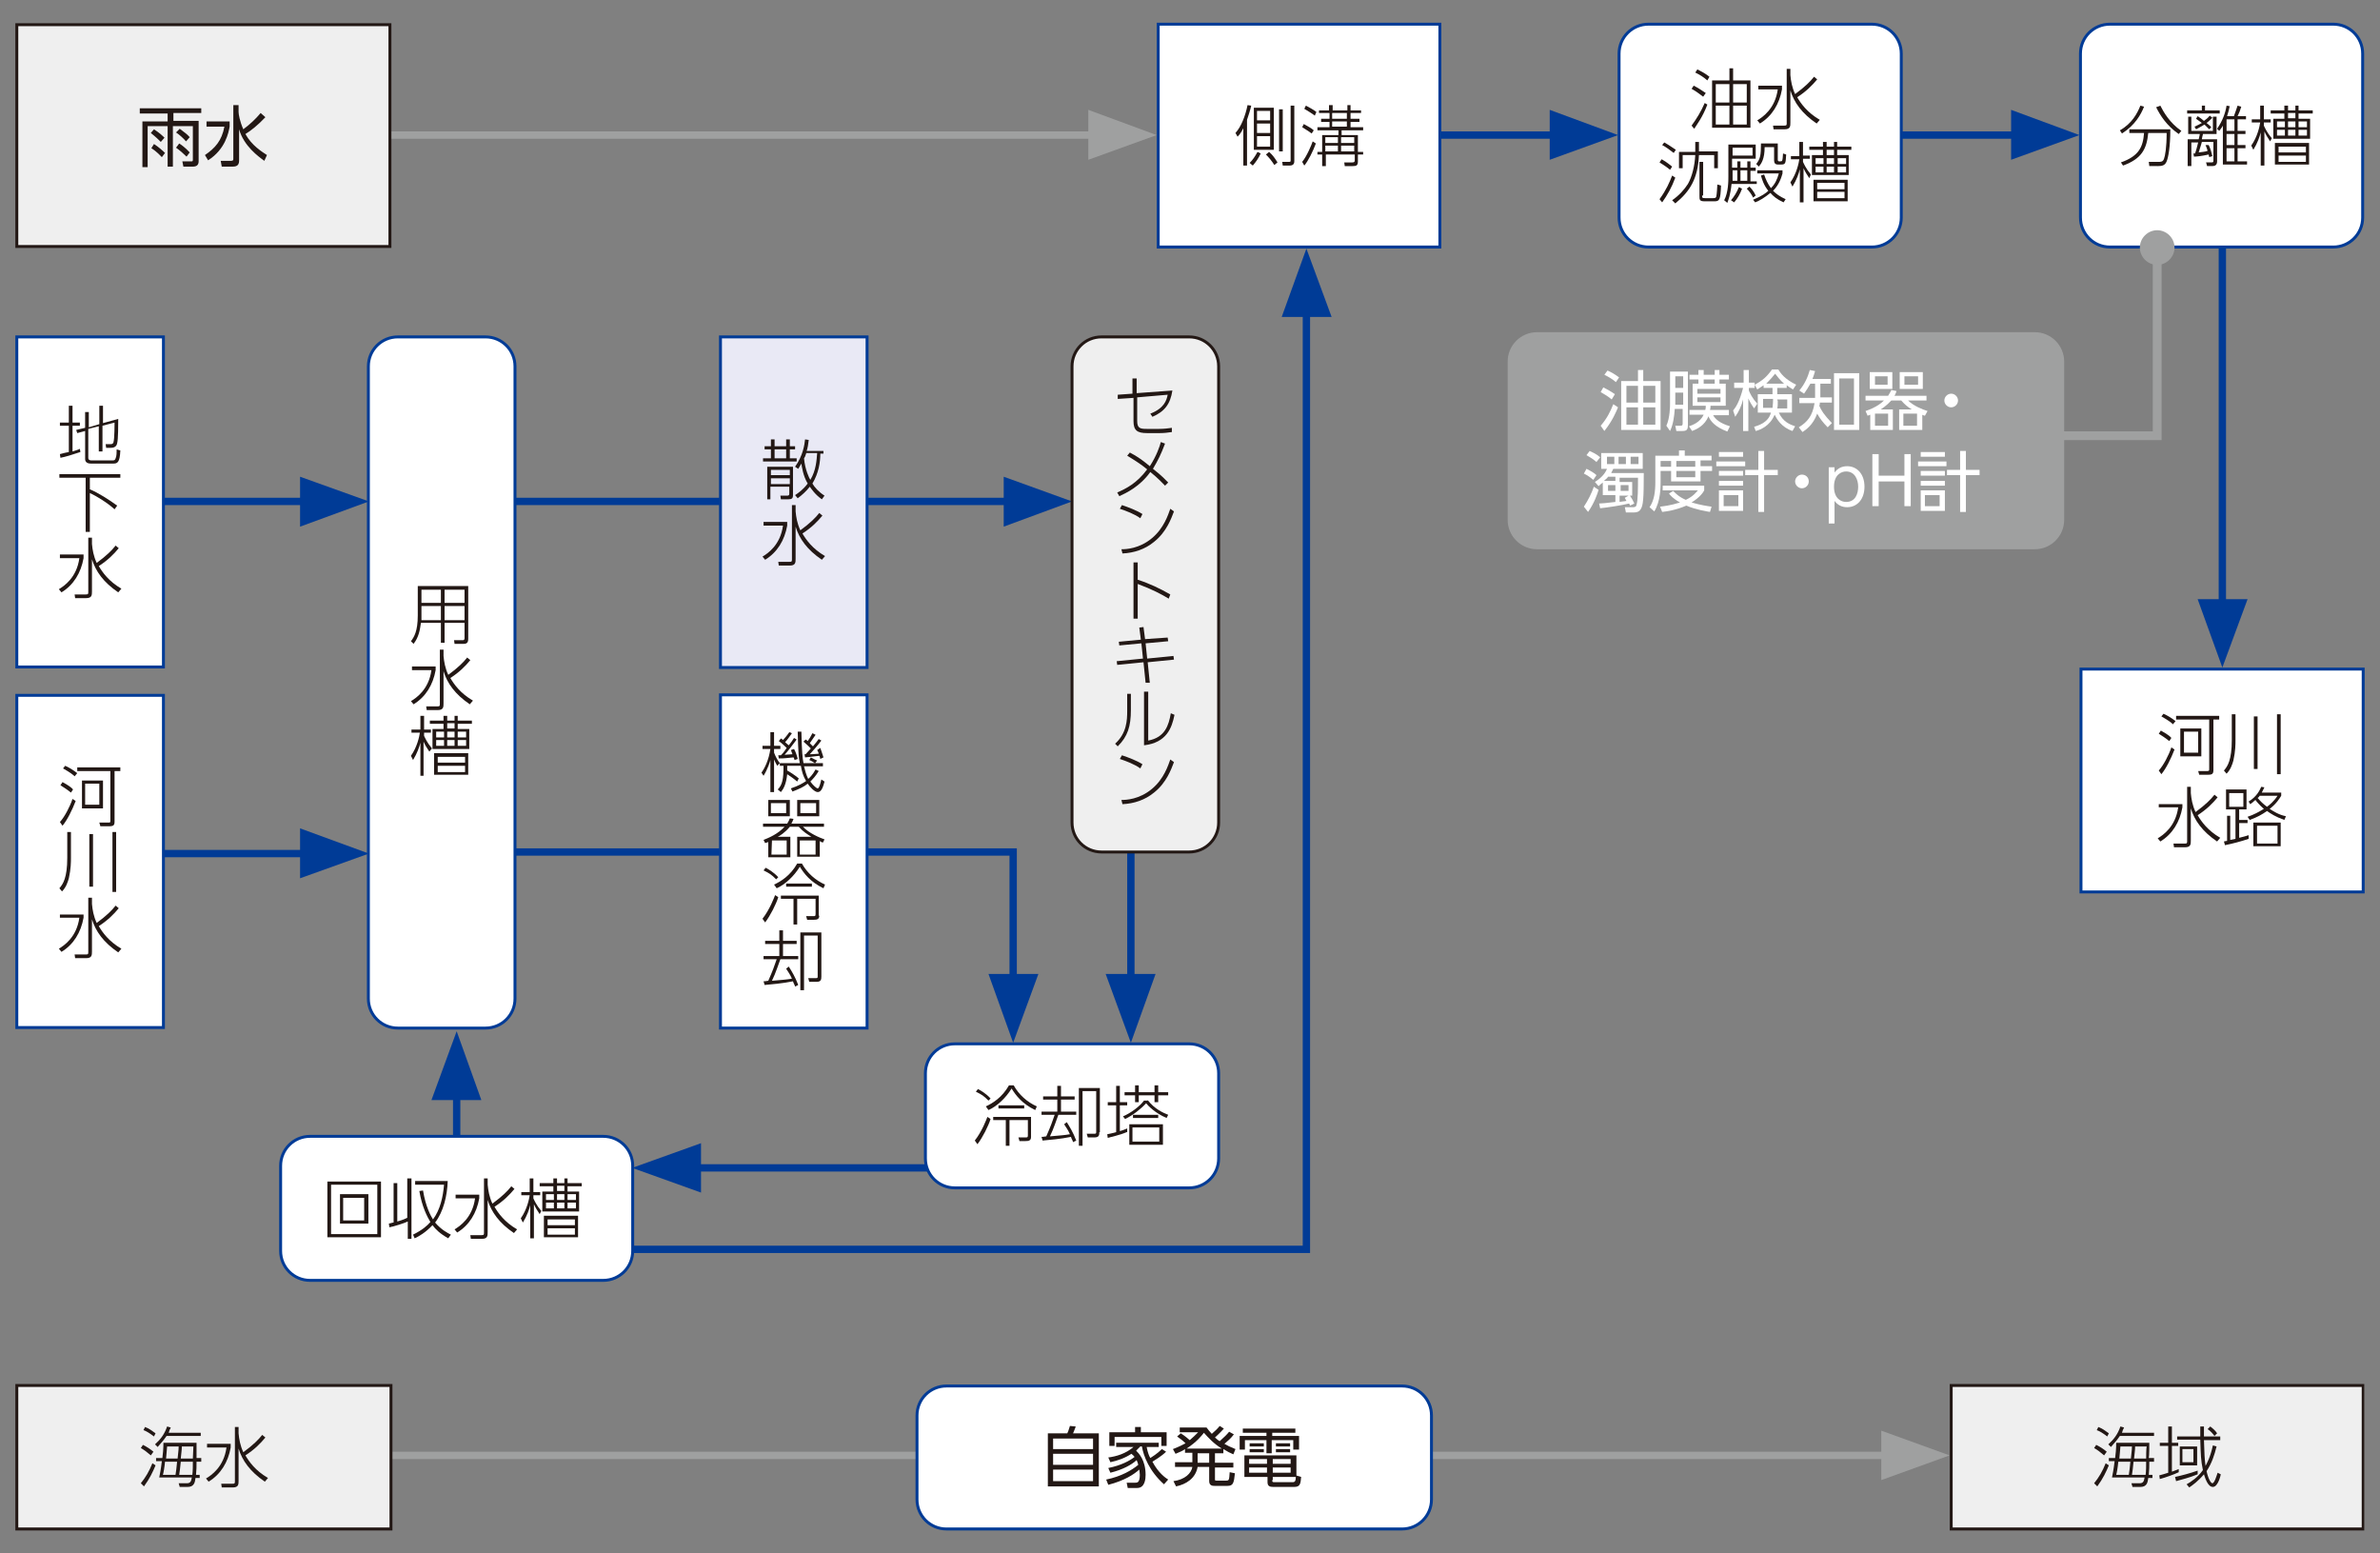 <?xml version="1.0" encoding="utf-8"?>
<!-- Generator: Adobe Illustrator 28.7.1, SVG Export Plug-In . SVG Version: 9.03 Build 54978)  -->
<svg version="1.1" id="レイヤー_1" xmlns="http://www.w3.org/2000/svg" xmlns:xlink="http://www.w3.org/1999/xlink" x="0px"
	 y="0px" viewBox="0 0 452.9 295.5" style="enable-background:new 0 0 452.9 295.5;" xml:space="preserve">
<rect x="0" y="0" width="452.9" height="295.5" fill="#808080" stroke="none"/>
<style type="text/css">
	.st0{fill:none;stroke:#003B96;stroke-width:1.396;}
	.st1{fill:#003B96;}
	.st2{fill:none;stroke:#9FA0A0;stroke-width:1.396;}
	.st3{fill:#9FA0A0;}
	.st4{fill:#EFEFEF;}
	.st5{fill:#231815;}
	
		.st6{clip-path:url(#SVGID_00000114052349315737522300000014323328553858028727_);fill:none;stroke:#231815;stroke-width:0.557;stroke-miterlimit:10;}
	
		.st7{clip-path:url(#SVGID_00000065039713102327300780000011750046275972616612_);fill:none;stroke:#231815;stroke-width:0.557;stroke-miterlimit:10;}
	.st8{clip-path:url(#SVGID_00000065039713102327300780000011750046275972616612_);fill:#FFFFFF;}
	
		.st9{clip-path:url(#SVGID_00000026128135730779858570000016820850396256461756_);fill:none;stroke:#003B96;stroke-width:0.557;stroke-miterlimit:10;}
	
		.st10{clip-path:url(#SVGID_00000166645588233585264810000013334222195142779276_);fill:none;stroke:#231815;stroke-width:0.557;stroke-miterlimit:10;}
	.st11{clip-path:url(#SVGID_00000166645588233585264810000013334222195142779276_);fill:#FFFFFF;}
	
		.st12{clip-path:url(#SVGID_00000165211507948649531250000014012306837786122888_);fill:none;stroke:#003B96;stroke-width:0.557;stroke-miterlimit:10;}
	.st13{fill:#FFFFFF;}
	.st14{fill:none;stroke:#003B96;stroke-width:0.557;stroke-miterlimit:10;}
	.st15{clip-path:url(#SVGID_00000068653169756381664010000006168926062688224665_);fill:#FFFFFF;}
	
		.st16{clip-path:url(#SVGID_00000151514971281475143690000000743829031199157648_);fill:none;stroke:#003B96;stroke-width:0.557;stroke-miterlimit:10;}
	.st17{clip-path:url(#SVGID_00000151514971281475143690000000743829031199157648_);fill:#FFFFFF;}
	
		.st18{clip-path:url(#SVGID_00000134248031284548052520000006864084542942222252_);fill:none;stroke:#003B96;stroke-width:0.557;stroke-miterlimit:10;}
	
		.st19{clip-path:url(#SVGID_00000012443314204837256250000017252238126283133083_);fill:none;stroke:#003B96;stroke-width:0.557;stroke-miterlimit:10;}
	.st20{clip-path:url(#SVGID_00000012443314204837256250000017252238126283133083_);fill:#FFFFFF;}
	
		.st21{clip-path:url(#SVGID_00000011725192995342722010000012969094411554287747_);fill:none;stroke:#003B96;stroke-width:0.557;stroke-miterlimit:10;}
	.st22{clip-path:url(#SVGID_00000011725192995342722010000012969094411554287747_);fill:#9FA0A0;}
	.st23{clip-path:url(#SVGID_00000049908080551740434220000018264709245409255308_);fill:#FFFFFF;}
	
		.st24{clip-path:url(#SVGID_00000174568011399990090520000017961978691374334886_);fill:none;stroke:#003B96;stroke-width:0.557;stroke-miterlimit:10;}
	.st25{fill:#E9E9F5;}
	
		.st26{clip-path:url(#SVGID_00000021798612432834872220000005592221770694121901_);fill:none;stroke:#003B96;stroke-width:0.557;stroke-miterlimit:10;}
	
		.st27{clip-path:url(#SVGID_00000083806789934759852260000016960697628453406623_);fill:none;stroke:#003B96;stroke-width:0.557;stroke-miterlimit:10;}
	.st28{clip-path:url(#SVGID_00000023996121762828176890000013555614072859664033_);fill:#EFEFEF;}
	
		.st29{clip-path:url(#SVGID_00000051352746668716105480000002143103402532874372_);fill:none;stroke:#231815;stroke-width:0.557;stroke-miterlimit:10;}
	.st30{fill:none;stroke:#9FA0A0;stroke-width:1.673;}
	.st31{clip-path:url(#SVGID_00000152956635725995810140000000186567144603171978_);fill:#9FA0A0;}
</style>
<g>
	<line class="st0" x1="422.9" y1="43.7" x2="422.9" y2="117.1"/>
	<polygon class="st1" points="422.9,127 427.7,114 418.2,114 	"/>
	<line class="st2" x1="23.2" y1="25.7" x2="210.2" y2="25.7"/>
	<polygon class="st3" points="220.1,25.7 207.1,20.9 207.1,30.4 	"/>
	<line class="st0" x1="270.9" y1="25.7" x2="298" y2="25.7"/>
	<polygon class="st1" points="307.9,25.7 294.9,20.9 294.9,30.4 	"/>
	<line class="st2" x1="44.2" y1="276.9" x2="361.1" y2="276.9"/>
	<polygon class="st3" points="371,276.9 358,272.2 358,281.6 	"/>
	<line class="st0" x1="25.5" y1="95.4" x2="60.2" y2="95.4"/>
	<polygon class="st1" points="70.2,95.4 57.1,90.7 57.1,100.2 	"/>
	<line class="st0" x1="92.5" y1="95.4" x2="194.1" y2="95.4"/>
	<polygon class="st1" points="204,95.4 191,90.7 191,100.2 	"/>
	<line class="st0" x1="25.5" y1="162.4" x2="60.2" y2="162.4"/>
	<polygon class="st1" points="70.2,162.4 57.1,157.6 57.1,167.1 	"/>
	<line class="st0" x1="357.8" y1="25.7" x2="385.8" y2="25.7"/>
	<polygon class="st1" points="395.7,25.7 382.7,20.9 382.7,30.4 	"/>
	<polyline class="st0" points="248.6,57.2 248.6,237.7 120.3,237.7 	"/>
	<polygon class="st1" points="248.6,47.3 243.9,60.3 253.4,60.3 	"/>
	<line class="st0" x1="130.3" y1="222.2" x2="198.4" y2="222.2"/>
	<polygon class="st1" points="120.3,222.2 133.4,226.9 133.4,217.5 	"/>
	<line class="st0" x1="86.9" y1="206.2" x2="86.9" y2="238"/>
	<polygon class="st1" points="86.9,196.2 82.1,209.3 91.6,209.3 	"/>
	<rect x="3.2" y="4.7" class="st4" width="71" height="42.2"/>
	<g>
		<path class="st5" d="M38.3,20.5v1h-5.3v1.5h4.8v7.7c0,0.7-0.4,1-1.1,1h-1.8l-0.2-1l1.7,0c0.2,0,0.3,0,0.3-0.3v-6.4h-3.8v7.7h-1
			v-7.7h-3.8v7.8h-1v-8.7h4.8v-1.5h-5.3v-1H38.3z M29.3,27.4c0.8,0.5,1.7,1.3,2.1,1.7l-0.6,0.8c-0.2-0.2-1-1.1-2-1.7L29.3,27.4z
			 M29.3,24.6c1.1,0.7,1.7,1.3,2,1.6l-0.7,0.8c-0.4-0.4-0.9-0.9-1.9-1.7L29.3,24.6z M34.1,27.3c0.2,0.1,1.2,0.8,2,1.7l-0.6,0.8
			c-0.6-0.6-1.3-1.2-2-1.7L34.1,27.3z M34.2,24.5c0.9,0.7,1.4,1,1.9,1.6l-0.7,0.8c-0.5-0.6-1.3-1.3-1.9-1.7L34.2,24.5z"/>
		<path class="st5" d="M43.7,23.1v1c-0.2,1.1-0.8,4.3-4.1,6.4L39,29.5c1.9-1.3,3.2-2.7,3.7-5.4h-3.4v-1H43.7z M50.3,30.6
			c-1.1-0.8-3.9-2.8-4.8-6v5.9c0,0.7-0.2,1.2-1.2,1.2h-2.1L42,30.6h2c0.4,0,0.4-0.2,0.4-0.4V20h1v1.3c0,0.4,0.2,1.7,0.9,3.3
			c1.2-0.9,2.3-1.9,3.3-3.1l0.9,0.8c-1.4,1.5-2.8,2.6-3.8,3.2c1.2,2.2,3.2,3.4,4.1,4L50.3,30.6z"/>
	</g>
	<g>
		<defs>
			<rect id="SVGID_1_" x="2.9" y="4.3" width="447" height="286.9"/>
		</defs>
		<clipPath id="SVGID_00000085954472850915970330000008656514842234783665_">
			<use xlink:href="#SVGID_1_"  style="overflow:visible;"/>
		</clipPath>
		
			<rect x="3.2" y="4.7" style="clip-path:url(#SVGID_00000085954472850915970330000008656514842234783665_);fill:none;stroke:#231815;stroke-width:0.557;stroke-miterlimit:10;" width="71" height="42.2"/>
	</g>
	<rect x="3.2" y="263.6" class="st4" width="71.2" height="27.3"/>
	<g>
		<path class="st5" d="M28.7,276.9c-0.7-0.6-1.2-1-1.9-1.4l0.4-0.6c0.8,0.4,1.4,0.8,2,1.3L28.7,276.9z M26.8,282.2
			c0.9-1.1,1.6-2.3,2.2-3.8l0.6,0.4c-0.5,1.2-1.1,2.5-2.2,4L26.8,282.2z M29.3,273.3c-0.8-0.6-1.4-1-2-1.2l0.3-0.6
			c0.8,0.3,1.3,0.7,2,1.2L29.3,273.3z M29.5,274.8c1-0.9,1.8-1.9,2.3-3.4l0.7,0.2c-0.2,0.4-0.3,0.6-0.4,1h6.1v0.6h-6.5
			c-0.6,0.9-1.2,1.5-1.7,2.1L29.5,274.8z M38.3,277.5v0.6h-0.9c0,0.9,0,1.5-0.1,2.5h0.7v0.6h-0.8c-0.1,0.9-0.3,1.7-1.5,1.7h-1.5
			l-0.2-0.7l1.6,0c0.7,0,0.8-0.5,0.9-1.1h-6.2c0.1-0.5,0.3-1.4,0.5-3.1h-1.1v-0.6h1.2c0.1-0.7,0.2-1.8,0.2-2.9h6.3
			c0,0.5,0,2.5,0,2.9H38.3z M33.4,280.6c0.1-0.7,0.2-1.3,0.3-2.5h-2.3c-0.1,1.1-0.3,2.2-0.4,2.5H33.4z M33.8,277.5
			c0.2-1.9,0.2-1.9,0.2-2.3h-2.2c-0.1,0.9-0.1,1.5-0.2,2.3H33.8z M36.6,280.6c0.1-0.7,0.1-1.8,0.1-2.5h-2.3
			c-0.1,1.3-0.2,1.7-0.3,2.5H36.6z M36.7,277.5c0-0.3,0.1-1.9,0.1-2.3h-2.2c0,0.8-0.1,1.1-0.2,2.3H36.7z"/>
		<path class="st5" d="M43.9,274.8v0.6c-0.5,2.8-1.9,5.1-4.2,6.5l-0.5-0.6c1-0.6,3.4-2.2,3.9-5.9h-3.7v-0.7H43.9z M50.4,281.9
			c-2.8-1.9-4.3-4-5-6.3v6.1c0,0.7,0,1.3-1.1,1.3h-2.1l-0.1-0.7l2.1,0c0.5,0,0.5-0.1,0.5-0.5v-10.3h0.7v1.2c0.1,1.1,0.3,2.3,0.9,3.6
			c1.9-1.4,2.9-2.4,3.6-3.3l0.6,0.5c-1,1.2-2.1,2.3-3.8,3.4c0.7,1.2,1.9,2.9,4.3,4.3L50.4,281.9z"/>
	</g>
	<g>
		<defs>
			<rect id="SVGID_00000101791749179371047430000000162740645528769975_" x="2.9" y="4.3" width="447" height="286.9"/>
		</defs>
		<clipPath id="SVGID_00000159435850304401983050000018160265580677166525_">
			<use xlink:href="#SVGID_00000101791749179371047430000000162740645528769975_"  style="overflow:visible;"/>
		</clipPath>
		
			<rect x="3.2" y="263.6" style="clip-path:url(#SVGID_00000159435850304401983050000018160265580677166525_);fill:none;stroke:#231815;stroke-width:0.557;stroke-miterlimit:10;" width="71.2" height="27.3"/>
		<path style="clip-path:url(#SVGID_00000159435850304401983050000018160265580677166525_);fill:#FFFFFF;" d="M180.1,263.7
			c-3.1,0-5.6,2.5-5.6,5.6v16c0,3.1,2.5,5.6,5.6,5.6h86.7c3.1,0,5.6-2.5,5.6-5.6v-16c0-3.1-2.5-5.6-5.6-5.6H180.1z"/>
	</g>
	<g>
		<path class="st5" d="M203.1,272.7c0.3-0.6,0.4-1.2,0.5-1.4l1.1,0.1c-0.1,0.4-0.4,1-0.5,1.3h4.9v10.1h-9.7v-10.1H203.1z M208,273.7
			h-7.6v2h7.6V273.7z M208,276.6h-7.6v2.1h7.6V276.6z M208,279.6h-7.6v2.2h7.6V279.6z"/>
		<path class="st5" d="M221.9,276.2c-0.9,0.9-2.3,1.7-2.6,1.9c1.1,2.1,2.5,3.1,3,3.4l-0.8,0.9c-2.8-2.5-3.9-5.4-4.2-7.2H217
			c-0.2,0.2-0.4,0.4-0.8,0.8c0.5,0.5,1.8,1.8,1.8,4.6c0,0.7-0.1,2.5-1.6,2.5h-1.8l-0.2-1l1.6,0c0.4,0,0.9,0,0.9-1.5
			c0-0.4-0.1-0.9-0.1-1c-1,0.9-2.8,2.1-5.9,2.9l-0.4-1c2.9-0.6,4.9-1.8,6.1-2.8c-0.1-0.5-0.3-0.8-0.3-0.9c-1,0.9-2.6,1.8-5,2.4
			l-0.4-0.9c2.5-0.5,4.1-1.4,5-2.1c-0.2-0.3-0.4-0.4-0.6-0.6c-1.2,0.8-2.6,1.3-4,1.6l-0.4-0.9c1.5-0.2,3.3-0.7,4.8-2h-3.3v-0.8h8.1
			v0.8h-2.3c0.2,1.1,0.5,1.8,0.7,2.1c0.3-0.2,1.3-0.8,2.2-1.7L221.9,276.2z M216,272.5v-1h1.1v1h4.9v2.6h-1v-1.7h-8.9v1.7h-1v-2.6
			H216z"/>
		<path class="st5" d="M234.8,272.9c-0.6,0.8-1.1,1.2-1.8,1.8c0.5,0.3,1.1,0.6,2.1,1l-0.4,1c-0.7-0.3-1.1-0.5-1.9-1v0.8h-1.6v1.8
			h3.5v0.9h-3.5v2.2c0,0.3,0,0.3,0.4,0.3h1.7c0.6,0,0.6-0.1,0.7-1.6l1,0.2c-0.2,1.8-0.3,2.4-1.4,2.4h-2.5c-0.3,0-1,0-1-0.9v-2.7
			h-2.2c-0.4,2.2-2.2,3.3-4.1,3.7l-0.5-1c2.2-0.3,3.4-1.5,3.6-2.7h-3.3v-0.9h3.3v-1.8h-1.4v-0.7c-0.4,0.3-0.8,0.5-1.8,0.9l-0.5-0.9
			c1.3-0.5,1.8-0.8,2.4-1.1c-0.5-0.5-0.9-0.8-1.6-1.3l0.7-0.6c0.8,0.5,1.6,1.2,1.7,1.3c0.6-0.5,1-0.9,1.6-1.5h-3.5v-0.9h5.1
			c0.4,0.5,0.6,0.8,1,1.2c0.7-0.6,1.1-1,1.5-1.5l0.8,0.5c-0.7,0.8-1.6,1.6-1.7,1.7c0.3,0.2,0.4,0.4,0.9,0.7c0.9-0.8,1.4-1.3,1.8-1.8
			L234.8,272.9z M232.5,275.6c-1.5-0.9-2.5-2-3.4-3c-0.4,0.5-1.3,1.7-3.3,3H232.5z M230.1,276.5h-2.2v1.8h2.2V276.5z"/>
		<path class="st5" d="M246.7,272.6h-4.6v0.6h5.1v2.6h-1.1V274h-4.1v2.5h-1V274h-4.1v1.8h-1v-2.6h5.1v-0.6h-4.5v-0.8h10V272.6z
			 M242.1,281.6c0,0.3,0,0.4,0.4,0.4h3.4c0.5,0,0.7-0.1,0.7-1.3l1,0.3c-0.1,1.3-0.2,1.9-1.3,1.9h-4c-0.6,0-1.1-0.1-1.1-0.9v-1h-4.4
			v-4.1h9.9v4.1h-4.5V281.6z M241.1,279.2h-3.4v1h3.4V279.2z M241.1,277.6h-3.4v0.9h3.4V277.6z M240.5,274.6v0.6h-2.7v-0.6H240.5z
			 M240.5,275.7v0.6h-2.7v-0.6H240.5z M245.6,277.6h-3.4v0.9h3.4V277.6z M245.6,279.2h-3.4v1h3.4V279.2z M245.5,274.6v0.6h-2.7v-0.6
			H245.5z M245.5,275.7v0.6h-2.7v-0.6H245.5z"/>
	</g>
	<g>
		<defs>
			<rect id="SVGID_00000169559085362004279600000009526212650349782663_" x="2.9" y="4.3" width="447" height="286.9"/>
		</defs>
		<clipPath id="SVGID_00000000902134742956488060000009408427538311850416_">
			<use xlink:href="#SVGID_00000169559085362004279600000009526212650349782663_"  style="overflow:visible;"/>
		</clipPath>
		
			<path style="clip-path:url(#SVGID_00000000902134742956488060000009408427538311850416_);fill:none;stroke:#003B96;stroke-width:0.557;stroke-miterlimit:10;" d="
			M180.1,263.7c-3.1,0-5.6,2.5-5.6,5.6v16c0,3.1,2.5,5.6,5.6,5.6h86.7c3.1,0,5.6-2.5,5.6-5.6v-16c0-3.1-2.5-5.6-5.6-5.6H180.1z"/>
	</g>
	<rect x="371.3" y="263.6" class="st4" width="78.4" height="27.3"/>
	<g>
		<path class="st5" d="M400.4,276.9c-0.7-0.6-1.2-1-1.9-1.4l0.4-0.6c0.8,0.4,1.4,0.8,2,1.3L400.4,276.9z M398.5,282.2
			c0.9-1.1,1.6-2.3,2.2-3.8l0.6,0.4c-0.5,1.2-1.1,2.5-2.2,4L398.5,282.2z M401,273.3c-0.8-0.6-1.4-1-2-1.2l0.3-0.6
			c0.8,0.3,1.3,0.7,2,1.2L401,273.3z M401.2,274.8c1-0.9,1.8-1.9,2.3-3.4l0.7,0.2c-0.2,0.4-0.3,0.6-0.4,1h6.1v0.6h-6.5
			c-0.6,0.9-1.2,1.5-1.7,2.1L401.2,274.8z M409.9,277.5v0.6H409c0,0.9,0,1.5-0.1,2.5h0.7v0.6h-0.8c-0.1,0.9-0.3,1.7-1.5,1.7h-1.5
			l-0.2-0.7l1.6,0c0.7,0,0.8-0.5,0.9-1.1h-6.2c0.1-0.5,0.3-1.4,0.5-3.1h-1.1v-0.6h1.2c0.1-0.7,0.2-1.8,0.2-2.9h6.3
			c0,0.5,0,2.5-0.1,2.9H409.9z M405.1,280.6c0.1-0.7,0.2-1.3,0.3-2.5h-2.3c-0.1,1.1-0.3,2.2-0.4,2.5H405.1z M405.5,277.5
			c0.2-1.9,0.2-1.9,0.2-2.3h-2.2c-0.1,0.9-0.1,1.5-0.2,2.3H405.5z M408.3,280.6c0.1-0.7,0.1-1.8,0.1-2.5H406
			c-0.1,1.3-0.2,1.7-0.3,2.5H408.3z M408.4,277.5c0-0.3,0-1.9,0.1-2.3h-2.2c0,0.8-0.1,1.1-0.2,2.3H408.4z"/>
		<path class="st5" d="M414.6,280.1c-0.8,0.4-2.5,1-3.6,1.3l-0.1-0.7c0.5-0.1,1-0.3,1.7-0.5v-5.1H411v-0.6h1.6v-3.1h0.7v3.1h1.2v0.6
			h-1.2v4.9c0.8-0.3,1.1-0.4,1.3-0.5V280.1z M413.9,281c1-0.2,2.9-0.7,4.3-1.2v0.7c-1.4,0.6-3.4,1.1-4.1,1.3L413.9,281z
			 M422.5,273.4v0.6h-3.1c0.1,2.8,0.1,3.4,0.3,4.9c0.3-0.6,0.9-1.6,1.4-3.9l0.7,0.2c-0.4,1.6-0.9,3.2-1.9,4.7
			c0.3,1.4,0.8,2.3,1.1,2.3c0.4,0,0.8-1.4,1-2l0.6,0.3c0,0.1-0.5,2.4-1.5,2.4c-1,0-1.5-1.8-1.7-2.4c-1.1,1.3-2.2,2.1-2.8,2.5
			l-0.5-0.6c0.9-0.5,2.1-1.3,3.1-2.7c-0.4-1.9-0.4-2.9-0.5-5.8h-4.4v-0.6h4.4c0-0.3,0-1.6,0-1.9h0.7c0,0.3,0,1.6,0,1.9H422.5z
			 M418.1,278.8h-3.3v-3.6h3.3V278.8z M417.4,275.7h-2.1v2.5h2.1V275.7z M421.4,273.2c-0.3-0.4-0.7-0.9-1.3-1.3l0.5-0.5
			c0.4,0.3,1,0.8,1.3,1.3L421.4,273.2z"/>
	</g>
	<g>
		<defs>
			<rect id="SVGID_00000152265171661018057210000018040241564564734645_" x="2.9" y="4.3" width="447" height="286.9"/>
		</defs>
		<clipPath id="SVGID_00000147904269396864973340000003298372588227150231_">
			<use xlink:href="#SVGID_00000152265171661018057210000018040241564564734645_"  style="overflow:visible;"/>
		</clipPath>
		
			<rect x="371.3" y="263.6" style="clip-path:url(#SVGID_00000147904269396864973340000003298372588227150231_);fill:none;stroke:#231815;stroke-width:0.557;stroke-miterlimit:10;" width="78.4" height="27.3"/>
		<path style="clip-path:url(#SVGID_00000147904269396864973340000003298372588227150231_);fill:#FFFFFF;" d="M59,216.2
			c-3.1,0-5.6,2.5-5.6,5.6V238c0,3.1,2.5,5.6,5.6,5.6h55.8c3.1,0,5.6-2.5,5.6-5.6v-16.2c0-3.1-2.5-5.6-5.6-5.6H59z"/>
	</g>
	<g>
		<path class="st5" d="M72.5,224.8v10.6H62.3v-10.6H72.5z M63,225.4v9.4h8.8v-9.4H63z M70.1,227.2v5.6h-5.4v-5.6H70.1z M65.3,227.9
			v4.3h4v-4.3H65.3z"/>
		<path class="st5" d="M77.6,224.2h0.7v11.5h-0.7v-3.3c-0.6,0.3-2.8,1-3.5,1.1l-0.1-0.7c0.5-0.1,0.7-0.2,0.9-0.2v-7.5h0.7v7.3
			c1.1-0.3,1.7-0.6,1.9-0.7V224.2z M85.3,235.6c-1.6-0.9-2.4-1.7-3-2.5c-1.3,1.4-2.7,2.2-3.4,2.5l-0.3-0.7c1.8-0.9,2.7-1.7,3.3-2.4
			c-0.6-1-1.6-2.9-2.1-5.9l0.7-0.1c0.5,3.1,1.5,4.9,1.9,5.5c1.4-1.9,1.9-4.3,2.1-6.6H79v-0.7h6.2c-0.1,2.8-0.8,5.8-2.4,7.9
			c1.2,1.4,2.4,2,3,2.3L85.3,235.6z"/>
		<path class="st5" d="M91.2,227.4v0.6c-0.5,2.8-1.9,5.1-4.2,6.5l-0.5-0.6c1-0.6,3.4-2.2,3.9-5.9h-3.7v-0.7H91.2z M97.8,234.6
			c-2.8-1.9-4.3-4-5-6.3v6.1c0,0.7,0,1.3-1.1,1.3h-2.1l-0.1-0.7l2.1,0c0.5,0,0.5-0.1,0.5-0.5v-10.3h0.7v1.2c0.1,1.1,0.3,2.3,0.9,3.6
			c1.9-1.4,2.9-2.4,3.6-3.3l0.6,0.5c-1,1.2-2.1,2.3-3.8,3.4c0.7,1.2,1.9,2.9,4.3,4.3L97.8,234.6z"/>
		<path class="st5" d="M102.7,231c-0.4-0.6-0.8-1.2-1.1-1.9v6.5h-0.7v-6.3c-0.2,0.8-0.6,2-1.4,3.3l-0.4-0.8c1.2-1.7,1.6-3.7,1.7-4.4
			h-1.6v-0.6h1.6v-2.6h0.7v2.6h1.3v0.6h-1.3v0.6c0.2,0.4,0.5,1.2,1.5,2.4L102.7,231z M106,224.2v0.9h1.4v-0.9h0.6v0.9h2.7v0.6H108v1
			h2.2v3.8h-7v-3.8h2.1v-1h-2.6v-0.6h2.6v-0.9H106z M110,235.4h-6.5v-4.1h6.5V235.4z M105.4,227.2h-1.5v1.1h1.5V227.2z M105.4,228.8
			h-1.5v1.1h1.5V228.8z M109.4,232h-5.2v1.1h5.2V232z M109.4,233.7h-5.2v1.2h5.2V233.7z M107.4,225.6H106v1h1.4V225.6z M107.4,227.2
			H106v1.1h1.4V227.2z M107.4,228.8H106v1.1h1.4V228.8z M109.7,227.2H108v1.1h1.6V227.2z M109.7,228.8H108v1.1h1.6V228.8z"/>
	</g>
	<g>
		<defs>
			<rect id="SVGID_00000090280224940213870830000011895298395085485185_" x="2.9" y="4.3" width="447" height="286.9"/>
		</defs>
		<clipPath id="SVGID_00000031203263047993324790000008064531789391894669_">
			<use xlink:href="#SVGID_00000090280224940213870830000011895298395085485185_"  style="overflow:visible;"/>
		</clipPath>
		
			<path style="clip-path:url(#SVGID_00000031203263047993324790000008064531789391894669_);fill:none;stroke:#003B96;stroke-width:0.557;stroke-miterlimit:10;" d="
			M59,216.2c-3.1,0-5.6,2.5-5.6,5.6V238c0,3.1,2.5,5.6,5.6,5.6h55.8c3.1,0,5.6-2.5,5.6-5.6v-16.2c0-3.1-2.5-5.6-5.6-5.6H59z"/>
	</g>
	<rect x="396" y="127.3" class="st13" width="53.7" height="42.4"/>
	<g>
		<path class="st5" d="M412.8,141c-0.6-0.5-1.5-1.1-2-1.4l0.4-0.6c0.5,0.3,1.5,0.8,2,1.4L412.8,141z M410.8,146.6
			c0.9-1,1.9-2.9,2.4-4.4l0.6,0.4c-0.7,1.8-1.6,3.6-2.5,4.7L410.8,146.6z M413.5,137.8c-0.3-0.3-0.8-0.7-2.2-1.5l0.4-0.5
			c0.5,0.2,1.4,0.7,2.3,1.4L413.5,137.8z M414.2,136.2h8.1v0.7h-1.1v9.6c0,0.7-0.2,0.9-1,0.9h-1.7l-0.2-0.7l1.7,0
			c0.4,0,0.4-0.1,0.4-0.4v-9.4h-6.3V136.2z M418.9,143.9h-4v-5.3h4V143.9z M418.3,139.2h-2.7v4h2.7V139.2z"/>
		<path class="st5" d="M425.4,135.9v4.9c0,0.8,0,2.1-0.4,3.9c-0.2,0.7-0.5,1.7-1.3,2.5l-0.5-0.6c0.7-0.8,1.5-2,1.5-5.8v-4.9H425.4z
			 M429.6,136.3v10h-0.7v-10H429.6z M434,135.9v11.4h-0.7v-11.4H434z"/>
	</g>
	<g>
		<path class="st5" d="M415.3,153v0.6c-0.5,2.8-1.9,5.1-4.2,6.5l-0.5-0.6c1-0.6,3.4-2.2,3.9-5.9h-3.7V153H415.3z M421.9,160.1
			c-2.8-1.9-4.3-4-5-6.3v6.1c0,0.7,0,1.3-1.1,1.3h-2.1l-0.1-0.7l2.1,0c0.5,0,0.5-0.1,0.5-0.5v-10.3h0.7v1.2c0.1,1.1,0.3,2.3,0.9,3.6
			c1.9-1.4,2.9-2.4,3.6-3.3l0.6,0.5c-1,1.2-2.1,2.3-3.8,3.4c0.7,1.2,1.9,2.9,4.3,4.3L421.9,160.1z"/>
		<path class="st5" d="M427.9,159.6c-1.5,0.5-3,0.9-4.5,1.2l-0.2-0.7c0.4-0.1,0.4-0.1,0.6-0.1v-4.8h0.6v4.6c0.5-0.1,0.5-0.1,1-0.2
			v-5.6h-1.8v-3.8h3.9v3.8h-1.4v2h1.6v0.6h-1.6v2.8c0.8-0.2,1.2-0.3,1.8-0.5V159.6z M426.9,150.9h-2.7v2.6h2.7V150.9z M434.7,156
			c-1.7-0.6-2.6-1.2-3.3-1.7c-1,0.7-1.9,1.2-3.3,1.7l-0.4-0.6c1.2-0.4,2.1-0.9,3.1-1.5c-0.9-0.8-1.4-1.4-1.6-1.7
			c-0.3,0.2-0.5,0.5-1,0.8l-0.3-0.5c1.5-0.9,2.1-2.1,2.4-2.8l0.6,0.1c-0.2,0.4-0.3,0.6-0.5,1h3.7v0.6c-0.3,0.5-0.9,1.5-2.2,2.5
			c0.8,0.5,1.7,1.1,3.1,1.4L434.7,156z M434,161h-5.2v-4.5h5.2V161z M433.4,157.1h-3.9v3.4h3.9V157.1z M430,151.4
			c-0.1,0.2-0.3,0.4-0.4,0.4c0.6,0.7,1,1.1,1.8,1.7c0.4-0.3,1.3-1,2-2.1H430z"/>
	</g>
	<rect x="396" y="127.3" class="st14" width="53.7" height="42.4"/>
	<g>
		<defs>
			<rect id="SVGID_00000169537755074272572970000018359747595502814142_" x="2.9" y="4.3" width="447" height="286.9"/>
		</defs>
		<clipPath id="SVGID_00000074420556985489088350000017683628604849252513_">
			<use xlink:href="#SVGID_00000169537755074272572970000018359747595502814142_"  style="overflow:visible;"/>
		</clipPath>
		<path style="clip-path:url(#SVGID_00000074420556985489088350000017683628604849252513_);fill:#FFFFFF;" d="M449.6,41.4
			c0,3.1-2.5,5.6-5.6,5.6h-42.5c-3.1,0-5.6-2.5-5.6-5.6V10.2c0-3.1,2.5-5.6,5.6-5.6H444c3.1,0,5.6,2.5,5.6,5.6V41.4z"/>
	</g>
	<g>
		<path class="st5" d="M403.4,24.8c2.3-1.3,3.3-3.2,3.9-4.7l0.7,0.2c-0.6,1.5-1.7,3.5-4.2,5.1L403.4,24.8z M409,31.6l-0.1-0.8l1.8,0
			c0.5,0,0.9,0,1.1-0.6c0.2-0.5,0.5-2.1,0.5-4.9h-3.5c-0.3,3-1.2,4.9-4.8,6.2l-0.4-0.6c3.4-1.2,4.2-2.9,4.4-5.6h-2.8v-0.7h7.8
			c0,3.4-0.4,5.4-0.7,6.1c-0.3,0.8-0.9,0.9-1.7,0.9H409z M411.1,20.1c0.6,1.2,1.8,3.3,4,4.8l-0.5,0.6c-2.3-1.6-3.5-3.5-4.3-5.1
			L411.1,20.1z"/>
		<path class="st5" d="M418.9,20.1h0.7V21h2.8v0.6h-6.2V21h2.8V20.1z M420.3,27.6c0.4,0.8,0.5,1.4,0.7,2.1l-0.6,0.2
			c0-0.2-0.1-0.3-0.1-0.5c-1.4,0.3-2.3,0.4-2.8,0.4l-0.1-0.6c0,0,0.3,0,0.3,0c0.2-0.5,0.4-1.3,0.6-2.1h-1.3v4.5h-0.7v-5.1h2.1
			c0.1-0.6,0.2-0.7,0.2-1h-2.2v-3.3h0.6v2.7h4.1v-2.7h0.7v3.3h-2.6c0,0.2-0.1,0.3-0.2,1h2.9v4.2c0,0.7-0.4,0.9-0.9,0.9h-1l-0.2-0.7
			l1,0c0.4,0,0.4-0.1,0.4-0.4V27H419c0,0.1-0.2,0.7-0.6,2c0.6-0.1,1.2-0.1,1.7-0.3c-0.1-0.4-0.2-0.6-0.4-1.1L420.3,27.6z
			 M418.2,22.1c0.5,0.3,0.7,0.5,1.2,0.9c0.4-0.3,0.7-0.5,1.1-1l0.5,0.4c-0.5,0.5-0.7,0.7-1.1,1c0.4,0.3,0.6,0.5,0.9,0.8l-0.4,0.4
			c-0.4-0.4-0.6-0.6-0.9-0.9c-0.7,0.4-1,0.6-1.6,0.9l-0.3-0.5c0.6-0.3,0.9-0.4,1.4-0.7c-0.3-0.2-0.5-0.4-1.1-0.8L418.2,22.1z
			 M424.3,20.2c-0.2,0.9-0.3,1.3-0.5,1.9h1.3c0.3-0.8,0.5-1.4,0.7-2l0.7,0.2c-0.2,0.7-0.4,1.2-0.7,1.8h1.6v0.6h-1.6v2.2h1.5v0.6
			h-1.5v2.1h1.5v0.6h-1.5v2.5h1.8v0.6H423v-7.4c-0.2,0.4-0.4,0.6-0.7,1l-0.4-0.4c1.1-1.6,1.6-3.1,1.8-4.4L424.3,20.2z M425.2,22.7
			h-1.5v2.2h1.5V22.7z M425.2,25.5h-1.5v2.1h1.5V25.5z M425.2,28.2h-1.5v2.5h1.5V28.2z"/>
		<path class="st5" d="M432,26.9c-0.4-0.6-0.8-1.2-1.1-1.9v6.5h-0.7v-6.3c-0.2,0.8-0.6,2-1.4,3.3l-0.4-0.8c1.2-1.7,1.6-3.7,1.7-4.4
			h-1.6v-0.6h1.6v-2.6h0.7v2.6h1.3v0.6h-1.3v0.6c0.2,0.4,0.5,1.2,1.5,2.4L432,26.9z M435.4,20.1V21h1.4v-0.9h0.6V21h2.7v0.6h-2.7v1
			h2.2v3.8h-7v-3.8h2.1v-1h-2.6V21h2.6v-0.9H435.4z M439.4,31.3h-6.5v-4.1h6.5V31.3z M434.8,23.1h-1.5v1.1h1.5V23.1z M434.8,24.7
			h-1.5v1.1h1.5V24.7z M438.8,27.9h-5.2V29h5.2V27.9z M438.8,29.6h-5.2v1.2h5.2V29.6z M436.8,21.5h-1.4v1h1.4V21.5z M436.8,23.1
			h-1.4v1.1h1.4V23.1z M436.8,24.7h-1.4v1.1h1.4V24.7z M439,23.1h-1.6v1.1h1.6V23.1z M439,24.7h-1.6v1.1h1.6V24.7z"/>
	</g>
	<g>
		<defs>
			<rect id="SVGID_00000048480852386024325650000002801052315614368158_" x="2.9" y="4.3" width="447" height="286.9"/>
		</defs>
		<clipPath id="SVGID_00000018958307366222461400000000708641404768775570_">
			<use xlink:href="#SVGID_00000048480852386024325650000002801052315614368158_"  style="overflow:visible;"/>
		</clipPath>
		
			<path style="clip-path:url(#SVGID_00000018958307366222461400000000708641404768775570_);fill:none;stroke:#003B96;stroke-width:0.557;stroke-miterlimit:10;" d="
			M449.6,41.4c0,3.1-2.5,5.6-5.6,5.6h-42.5c-3.1,0-5.6-2.5-5.6-5.6V10.2c0-3.1,2.5-5.6,5.6-5.6H444c3.1,0,5.6,2.5,5.6,5.6V41.4z"/>
		<path style="clip-path:url(#SVGID_00000018958307366222461400000000708641404768775570_);fill:#FFFFFF;" d="M361.8,41.4
			c0,3.1-2.5,5.6-5.6,5.6h-42.5c-3.1,0-5.6-2.5-5.6-5.6V10.2c0-3.1,2.5-5.6,5.6-5.6h42.5c3.1,0,5.6,2.5,5.6,5.6V41.4z"/>
	</g>
	<g>
		<path class="st5" d="M324.9,19.9c-0.9,2.4-2,3.8-2.5,4.6l-0.5-0.6c1-1.4,1.7-2.5,2.5-4.3L324.9,19.9z M324.1,18.4
			c-0.8-0.6-1.3-1-2.2-1.5l0.4-0.6c0.8,0.4,1.4,0.8,2.3,1.4L324.1,18.4z M324.9,15.3c-0.8-0.7-1.5-1.1-2.3-1.5l0.4-0.6
			c0.6,0.3,1.4,0.7,2.3,1.4L324.9,15.3z M333.1,15.3v9h-7.3v-9h3.3v-2.3h0.7v2.3H333.1z M329.1,16h-2.6v3.5h2.6V16z M329.1,20.1
			h-2.6v3.6h2.6V20.1z M332.4,16h-2.6v3.5h2.6V16z M332.4,20.1h-2.6v3.6h2.6V20.1z"/>
		<path class="st5" d="M339.1,16.4v0.6c-0.5,2.8-1.9,5.1-4.2,6.5l-0.5-0.6c1-0.6,3.4-2.2,3.9-5.9h-3.7v-0.7H339.1z M345.7,23.5
			c-2.8-1.9-4.3-4-5-6.3v6.1c0,0.7,0,1.3-1.1,1.3h-2.1l-0.1-0.7l2.1,0c0.5,0,0.5-0.1,0.5-0.5V13.1h0.7v1.2c0.1,1.1,0.3,2.3,0.9,3.6
			c1.9-1.4,2.9-2.4,3.6-3.3l0.6,0.5c-1,1.2-2.1,2.3-3.8,3.4c0.7,1.2,1.9,2.9,4.3,4.3L345.7,23.5z"/>
	</g>
	<g>
		<path class="st5" d="M317.8,32.3c-0.6-0.5-1.2-0.9-2-1.4l0.4-0.6c1.1,0.6,1.7,1.2,2,1.4L317.8,32.3z M315.8,37.9
			c1.3-1.8,1.9-3.2,2.4-4.5l0.6,0.4c-0.7,1.9-1.5,3.3-2.5,4.7L315.8,37.9z M318.5,29.1c-0.9-0.7-1.6-1.2-2.2-1.5l0.4-0.5
			c1.1,0.6,1.7,1.1,2.2,1.4L318.5,29.1z M322.6,27h0.7v1.8h3.6V32h-0.7v-2.5h-2.9c-0.2,4.5-1.7,6.9-4.5,9.2l-0.6-0.6
			c1.3-0.9,2.3-2,3-3.1c0.8-1.4,1.3-3.5,1.4-5.5h-2.4V32h-0.7v-3.1h3.1V27z M323.9,37.2c0,0.4,0,0.5,0.6,0.5h1.5
			c0.5,0,0.5-0.1,0.6-0.3c0.1-0.4,0.2-2,0.2-2.3l0.7,0.2c-0.1,2.8-0.3,3-1.3,3h-1.8c-1,0-1-0.3-1-1v-6.5h0.7V37.2z"/>
		<path class="st5" d="M330.6,31.9v-1.2h0.6v1.2h1.3v-1.2h0.6v1.2h1v0.6h-1v2h1.2V35h-4.8c-0.2,2.1-0.6,3-0.8,3.6l-0.6-0.5
			c0.8-1.5,0.8-3.7,0.8-4.5v-6.1h5.2v2.7h-4.5v1.7H330.6z M329.4,38.1c0.6-0.7,1.1-1.5,1.5-2.5l0.6,0.3c-0.4,1.1-0.9,1.9-1.5,2.6
			L329.4,38.1z M329.7,32.4v1.1c0,0.3,0,0.6,0,0.9h0.9v-2H329.7z M333.5,28.1h-3.8v1.5h3.8V28.1z M332.5,32.4h-1.3v2h1.3V32.4z
			 M333.6,37.6c-0.2-0.5-0.7-1.2-1.2-1.7l0.5-0.4c0.2,0.2,0.8,0.8,1.2,1.7L333.6,37.6z M333.6,38c1.7-0.7,2.5-1.3,2.9-1.7
			c-0.9-1.1-1.2-2.2-1.4-2.9l0.6-0.2c0.3,0.9,0.7,1.8,1.3,2.6c0.8-0.8,1.2-1.7,1.5-2.8h-4.1v-0.6h4.8V33c-0.2,0.7-0.6,2.1-1.8,3.3
			c0.6,0.6,1.3,1.1,2.4,1.6l-0.4,0.6c-1.3-0.6-2-1.2-2.5-1.8c-1.1,0.9-2.1,1.5-2.9,1.8L333.6,38z M338.3,30.4c0,0.3,0.2,0.3,0.4,0.3
			c0.5,0,0.5,0,0.6-1.5l0.6,0.2c-0.1,1.6-0.1,1.9-0.9,1.9h-0.7c-0.5,0-0.7-0.3-0.7-0.8V28h-1.8c0,2.2-0.6,3.1-1.1,3.7l-0.5-0.5
			c0.8-1,0.9-1.7,0.9-3.9h3.2V30.4z"/>
		<path class="st5" d="M344.3,33.9c-0.4-0.6-0.8-1.2-1.1-1.9v6.5h-0.7v-6.3c-0.2,0.8-0.6,2-1.4,3.3l-0.4-0.8
			c1.2-1.7,1.6-3.7,1.7-4.4h-1.6v-0.6h1.6V27h0.7v2.6h1.3v0.6h-1.3v0.6c0.2,0.4,0.5,1.2,1.5,2.4L344.3,33.9z M347.6,27v0.9h1.4V27
			h0.6v0.9h2.7v0.6h-2.7v1h2.2v3.8h-7v-3.8h2.1v-1h-2.6v-0.6h2.6V27H347.6z M351.6,38.3h-6.5v-4.1h6.5V38.3z M347,30.1h-1.5v1.1h1.5
			V30.1z M347,31.7h-1.5v1.1h1.5V31.7z M351,34.8h-5.2V36h5.2V34.8z M351,36.5h-5.2v1.2h5.2V36.5z M349,28.5h-1.4v1h1.4V28.5z
			 M349,30.1h-1.4v1.1h1.4V30.1z M349,31.7h-1.4v1.1h1.4V31.7z M351.3,30.1h-1.6v1.1h1.6V30.1z M351.3,31.7h-1.6v1.1h1.6V31.7z"/>
	</g>
	<g>
		<defs>
			<rect id="SVGID_00000112590105403642584560000007895836201913011090_" x="2.9" y="4.3" width="447" height="286.9"/>
		</defs>
		<clipPath id="SVGID_00000100352489149908308500000002685686552436606866_">
			<use xlink:href="#SVGID_00000112590105403642584560000007895836201913011090_"  style="overflow:visible;"/>
		</clipPath>
		
			<path style="clip-path:url(#SVGID_00000100352489149908308500000002685686552436606866_);fill:none;stroke:#003B96;stroke-width:0.557;stroke-miterlimit:10;" d="
			M361.8,41.4c0,3.1-2.5,5.6-5.6,5.6h-42.5c-3.1,0-5.6-2.5-5.6-5.6V10.2c0-3.1,2.5-5.6,5.6-5.6h42.5c3.1,0,5.6,2.5,5.6,5.6V41.4z"/>
	</g>
	<rect x="220.4" y="4.6" class="st13" width="53.7" height="42.4"/>
	<g>
		<path class="st5" d="M237.3,31.5h-0.7v-7.1c-0.5,1-0.9,1.4-1.1,1.6l-0.4-0.7c1.1-1.2,1.9-3.3,2.3-5.3l0.7,0.1
			c-0.2,0.9-0.5,1.8-0.8,2.7V31.5z M237.8,31c0.6-0.6,1-1.2,1.5-2.1l0.6,0.3c-0.4,0.9-0.9,1.6-1.5,2.3L237.8,31z M242.4,28.5h-3.8
			v-8h3.8V28.5z M241.7,21.1h-2.5v1.8h2.5V21.1z M241.7,23.5h-2.5v1.8h2.5V23.5z M241.7,25.9h-2.5v2h2.5V25.9z M241.5,28.9
			c0.7,0.6,1.1,1.2,1.6,2l-0.6,0.5c-0.5-0.8-1-1.4-1.6-2L241.5,28.9z M244.1,20.8v8h-0.7v-8H244.1z M246.3,20.1v10.5
			c0,0.3,0,0.9-0.9,0.9h-1.3l-0.1-0.7l1.3,0c0.3,0,0.3-0.1,0.3-0.3V20.1H246.3z"/>
		<path class="st5" d="M249.6,25.4c-0.5-0.4-1.5-1-1.8-1.2l0.3-0.6c0.7,0.4,1.5,0.8,1.9,1.2L249.6,25.4z M247.8,30.8
			c0.9-1.1,1.8-3.3,2-3.9l0.6,0.4c-0.5,1.4-1.5,3.4-2.2,4.2L247.8,30.8z M250.2,22c-0.5-0.4-1.5-1-2-1.3l0.3-0.6
			c0.6,0.3,1.5,0.8,2,1.2L250.2,22z M259,21.5h-2v1.1h1.7v0.6h-1.7v1h2.4v0.6h-4.1v0.9h3.1v3.2h1v0.5h-1v1.3c0,0.8-0.3,0.9-1,0.9
			h-1.5l-0.1-0.7l1.5,0c0.4,0,0.5-0.1,0.5-0.4v-1.1h-5.5v2.2h-0.7v-2.2h-0.9v-0.5h0.9v-3.2h3.1v-0.9h-4v-0.6h2.3v-1h-1.6v-0.6h1.6
			v-1.1H251V21h1.9V20h0.7V21h2.8V20h0.6V21h2V21.5z M254.6,26.1h-2.4v1.1h2.4V26.1z M254.6,27.7h-2.4v1.1h2.4V27.7z M256.3,21.5
			h-2.8v1.1h2.8V21.5z M256.3,23.1h-2.8v1h2.8V23.1z M257.7,26.1h-2.5v1.1h2.5V26.1z M257.7,27.7h-2.5v1.1h2.5V27.7z"/>
	</g>
	<g>
		<defs>
			<rect id="SVGID_00000065779934093753474150000016743156605930088627_" x="2.9" y="4.3" width="447" height="286.9"/>
		</defs>
		<clipPath id="SVGID_00000088851652347291334110000015752898963241968293_">
			<use xlink:href="#SVGID_00000065779934093753474150000016743156605930088627_"  style="overflow:visible;"/>
		</clipPath>
		
			<rect x="220.4" y="4.6" style="clip-path:url(#SVGID_00000088851652347291334110000015752898963241968293_);fill:none;stroke:#003B96;stroke-width:0.557;stroke-miterlimit:10;" width="53.6" height="42.4"/>
		<path style="clip-path:url(#SVGID_00000088851652347291334110000015752898963241968293_);fill:#FFFFFF;" d="M231.9,220.4
			c0,3.1-2.5,5.6-5.6,5.6h-44.6c-3.1,0-5.6-2.5-5.6-5.6v-16.2c0-3.1,2.5-5.6,5.6-5.6h44.6c3.1,0,5.6,2.5,5.6,5.6V220.4z"/>
	</g>
	<g>
		<path class="st5" d="M185.5,217c1.4-1.8,2.2-4,2.4-4.5l0.6,0.4c-0.4,1.3-1.5,3.5-2.5,4.8L185.5,217z M188.1,209.4
			c-0.9-0.9-1.2-1.1-2.4-1.7l0.4-0.5c0.4,0.2,1.5,0.8,2.4,1.8L188.1,209.4z M187.6,210.5c1.3-0.6,3.1-1.7,4.4-4h0.9
			c1,1.8,2.6,3.2,4.4,4l-0.3,0.7c-2.5-1.2-3.7-2.8-4.5-4.1c-1.1,1.8-2.8,3.4-4.4,4.1L187.6,210.5z M196.2,216.3
			c0,0.7-0.4,0.8-1.1,0.8H194l-0.2-0.7l1.4,0c0.3,0,0.4,0,0.4-0.4v-2.9h-3.5v4.9h-0.7v-4.9H189v-0.6h7.2V216.3z M190,210.9v-0.6h4.9
			v0.6H190z"/>
		<path class="st5" d="M203,213.5c0.5,0.8,1.2,1.9,1.8,3.5l-0.6,0.3c-0.1-0.4-0.3-0.6-0.4-1c-1.9,0.4-4.3,0.6-5.4,0.7l-0.2-0.7
			c0.2,0,0.3,0,0.9-0.1c0.8-1.8,1.2-2.9,1.6-4.1h-2.5v-0.6h3v-2.3h-2.7v-0.6h2.7v-2h0.7v2h2.6v0.6h-2.6v2.3h2.9v0.6h-3.4
			c-0.2,0.5-0.9,2.7-1.6,4.1c2.2-0.2,2.6-0.2,3.8-0.4c-0.4-0.9-0.6-1.1-1.1-1.9L203,213.5z M209.2,215.4c0,0.6-0.1,1-0.9,1H207
			l-0.2-0.7l1.5,0c0.3,0,0.3-0.1,0.3-0.4v-7.7h-2.6v10.4h-0.7v-11h4V215.4z"/>
		<path class="st5" d="M214.4,215.4c-1.4,0.6-3,0.9-3.6,1.1l-0.1-0.7c0.6-0.1,0.9-0.2,1.7-0.4v-5.1h-1.6v-0.6h1.6v-3.1h0.7v3.1h1.4
			v0.6h-1.4v4.9c0.4-0.1,0.7-0.2,1.4-0.5V215.4z M218.4,209.3c1.3,1.7,2.9,2.4,3.9,2.8l-0.3,0.6c-2.2-0.9-3.6-2.4-3.9-2.8
			c-0.9,1-2.5,2.3-4,3l-0.4-0.5c1.4-0.6,3.1-1.8,4-3H218.4z M216,207.8v-1.3h0.7v1.3h3v-1.3h0.7v1.3h1.9v0.6h-1.9v1.3h-0.7v-1.3h-3
			v1.3H216v-1.3h-2v-0.6H216z M221.3,213.9v3.9h-6.4v-3.9H221.3z M215.5,214.5v2.7h5.1v-2.7H215.5z M215.6,212.1h4.8v0.6h-4.8V212.1
			z"/>
	</g>
	<g>
		<defs>
			<rect id="SVGID_00000112627347476570333200000000160235126046161302_" x="2.9" y="4.3" width="447" height="286.9"/>
		</defs>
		<clipPath id="SVGID_00000011018053872484034470000012648257280852096908_">
			<use xlink:href="#SVGID_00000112627347476570333200000000160235126046161302_"  style="overflow:visible;"/>
		</clipPath>
		
			<path style="clip-path:url(#SVGID_00000011018053872484034470000012648257280852096908_);fill:none;stroke:#003B96;stroke-width:0.557;stroke-miterlimit:10;" d="
			M231.9,220.4c0,3.1-2.5,5.6-5.6,5.6h-44.6c-3.1,0-5.6-2.5-5.6-5.6v-16.2c0-3.1,2.5-5.6,5.6-5.6h44.6c3.1,0,5.6,2.5,5.6,5.6V220.4z
			"/>
		<path style="clip-path:url(#SVGID_00000011018053872484034470000012648257280852096908_);fill:#9FA0A0;" d="M292.5,63.2
			c-3.1,0-5.6,2.5-5.6,5.6v30.1c0,3.1,2.5,5.6,5.6,5.6h94.7c3.1,0,5.6-2.5,5.6-5.6V68.8c0-3.1-2.5-5.6-5.6-5.6H292.5z"/>
	</g>
	<g>
		<path class="st13" d="M307.9,77.5c-0.3,0.7-1,2.5-2.6,4.5l-0.7-1c1.2-1.4,1.8-2.6,2.4-4.1L307.9,77.5z M306.7,76
			c-0.7-0.6-1.4-1-2.1-1.4l0.5-0.9c0.8,0.4,1.5,0.8,2.2,1.3L306.7,76z M307.5,72.7c-0.7-0.6-1.4-1-2.2-1.4l0.6-0.8
			c0.7,0.3,1.4,0.7,2.2,1.3L307.5,72.7z M316,72.5v9.3h-7.5v-9.3h3.2v-2.1h1v2.1H316z M311.7,73.4h-2.2v3.2h2.2V73.4z M311.7,77.5
			h-2.2v3.3h2.2V77.5z M315,73.4h-2.3v3.2h2.3V73.4z M315,77.5h-2.3v3.3h2.3V77.5z"/>
		<path class="st13" d="M321.2,70.7v10.1c0,0.8-0.1,1.2-1,1.2H319l-0.2-1l1,0c0.3,0,0.4-0.1,0.4-0.4v-2.8h-1.5
			c-0.1,1.4-0.3,3-0.9,4.2l-0.7-1c0.7-1.5,0.7-3.8,0.7-4.2v-6.1H321.2z M320.3,71.6h-1.5v2.2h1.5V71.6z M320.3,74.7h-1.5V77h1.5
			V74.7z M328.7,82.1c-2.4-0.9-3.2-2-3.6-2.9c-0.7,1.8-2.3,2.5-3.1,2.8l-0.6-0.9c0.6-0.2,2.1-0.7,2.8-2.2h-2.7v-0.9h3
			c0.1-0.3,0.1-0.6,0.1-0.8h-2.5v-4.2h6.3v4.2h-2.9c0,0.3,0,0.5-0.1,0.8h3.6V79h-3c0.4,0.7,1.2,1.5,3.2,2.1L328.7,82.1z M324.2,70.4
			v0.9h2.1v-0.9h0.9v0.9h1.8v0.9h-1.8v0.8h-0.9v-0.8h-2.1v0.8h-1v-0.8h-1.7v-0.9h1.7v-0.9H324.2z M327.5,74H323v0.9h4.4V74z
			 M327.5,75.6H323v0.9h4.4V75.6z"/>
		<path class="st13" d="M333.8,77.7c-0.5-0.7-0.8-1.2-1.1-1.9V82h-1v-6c-0.3,1.2-0.8,2.3-1.5,3.3l-0.4-1.2c0.5-0.6,1.2-1.6,1.9-4.3
			h-1.7v-1h1.8v-2.4h1v2.4h1.1v1h-1.1v0.5c0.2,0.5,0.6,1.4,1.6,2.5L333.8,77.7z M333.8,81.2c0.6-0.2,2.7-0.7,3.2-2.7h-2.5V75h2.8
			v-1.2h-1.7v-0.5c-0.6,0.4-0.9,0.6-1.2,0.8l-0.5-0.9c1.5-0.8,2.3-1.5,3.3-2.9h1.2c0.5,0.8,1.2,1.8,3.4,2.9l-0.6,0.9
			c-0.5-0.3-0.8-0.5-1.2-0.8v0.5h-1.8V75h2.8v3.5h-2.5c0.8,1.8,2.2,2.3,3.1,2.6l-0.5,0.9c-2.1-0.7-3-2.3-3.4-3.1
			c-0.9,2.2-2.8,2.9-3.6,3.1L333.8,81.2z M337.3,75.9h-1.8v1.7h1.8c0-0.3,0.1-0.7,0.1-1.4V75.9z M339.5,73c-0.8-0.7-1.4-1.5-1.7-1.9
			c-0.3,0.4-1,1.2-1.7,1.9H339.5z M338.3,76.2c0,0.8,0,1.1-0.1,1.5h1.9v-1.7h-1.9V76.2z"/>
		<path class="st13" d="M348.4,72v1h-2v2.6h2.2v1h-2.3c0,0.3,0,0.4-0.1,0.6c0.4,0.9,0.8,1.6,2.4,3.3l-0.8,0.8
			c-0.9-0.9-1.5-1.7-2-2.6c-0.8,2.2-2.2,3.1-2.8,3.5l-0.7-0.9c1.6-1,2.6-2.1,3-4.6h-2.9v-1h3V73h-0.9c-0.4,0.7-0.7,1.2-1.2,1.9
			l-0.9-0.6c1-1.2,1.6-2.5,2-3.9l1,0.2c-0.2,0.7-0.3,1-0.5,1.5H348.4z M353.8,81.8H349V71h4.8V81.8z M352.8,72H350v8.8h2.8V72z"/>
		<path class="st13" d="M360.2,77.9v3.9h-4.3v-2.9c-0.2,0.1-0.3,0.1-0.5,0.2l-0.4-0.9c2.1-0.7,3.1-1.6,3.5-2H355v-0.9h4.3
			c0.3-0.5,0.5-0.8,0.6-1.1l1,0.2c-0.1,0.3-0.2,0.6-0.4,0.9h6.1v0.9h-3.5c1,1,2.7,1.7,3.7,2l-0.5,0.9c-0.3-0.1-0.4-0.1-0.5-0.2v2.9
			h-4.4v-3.9h2.4c-0.8-0.5-1.3-0.9-2-1.7h-1.9c-0.3,0.3-0.8,0.9-2,1.7H360.2z M360.1,70.8V74h-4.3v-3.2H360.1z M359.2,71.6h-2.4v1.6
			h2.4V71.6z M359.3,78.7h-2.5V81h2.5V78.7z M365.9,70.8V74h-4.4v-3.2H365.9z M364.8,78.7h-2.6V81h2.6V78.7z M365,71.6h-2.6v1.6h2.6
			V71.6z"/>
		<path class="st13" d="M372.6,76.2c0,0.7-0.6,1.3-1.3,1.3s-1.3-0.6-1.3-1.3c0-0.7,0.6-1.3,1.3-1.3C372,74.9,372.6,75.5,372.6,76.2z
			"/>
	</g>
	<g>
		<path class="st13" d="M303.2,91.3c-0.3-0.2-0.9-0.8-1.8-1.2l0.5-0.9c0.8,0.4,1.5,0.8,1.9,1.2L303.2,91.3z M301.4,96.4
			c0.8-1.2,1.5-2.6,1.9-3.8l0.9,0.6c-0.2,0.7-0.8,2.5-2,4.2L301.4,96.4z M303.8,87.9c-0.7-0.6-1.2-0.9-1.9-1.3l0.6-0.8
			c0.6,0.3,1.2,0.5,2,1.2L303.8,87.9z M310.1,94.2c0.2,0.3,0.5,0.7,0.9,1.6l-0.8,0.4c-0.1-0.2-0.1-0.3-0.2-0.4
			c-1.1,0.3-4.4,0.8-5.5,0.9l-0.2-0.9c0.5,0,1.4-0.1,3.1-0.3v-1.3h-2.4v-2.4c-0.4,0.3-0.6,0.5-0.8,0.7l-0.7-0.8
			c1.1-0.7,1.9-1.5,2.3-2.5h-1.1v-3h7.9v3H307c-0.1,0.2-0.2,0.4-0.4,0.8h6.2c0,4.8-0.1,6.2-0.6,6.9c-0.1,0.2-0.4,0.6-1.3,0.6h-1.5
			l-0.2-1l1.6,0c0.4,0,0.6-0.2,0.6-0.4c0.3-0.8,0.3-3.3,0.3-5.2h-3.5v0.8h2.4v2.6h-2.4v1.2c0.4-0.1,0.9-0.1,1.3-0.2
			c-0.2-0.4-0.3-0.5-0.3-0.6L310.1,94.2z M306,90.7c-0.1,0.2-0.3,0.4-0.8,0.8h2.2v-0.8H306z M307.2,86.9h-1.4v1.4h1.4V86.9z
			 M307.5,92.3H306v1.1h1.4V92.3z M309.4,86.9H308v1.4h1.4V86.9z M309.9,92.3h-1.5v1.1h1.5V92.3z M311.8,86.9h-1.5v1.4h1.5V86.9z"/>
		<path class="st13" d="M319.5,86.7v-1h1.1v1h5.1v0.9h-2.1v1.1h2.2v0.9h-2.2v2H318v-2h-2v2.2c0,0.8,0,3.6-1.2,5.5l-0.9-0.8
			c0.9-1.3,1.1-3,1.1-4.8v-5H319.5z M325.4,97.4c-0.6-0.1-2.6-0.4-4.5-1.2c-2.1,0.9-3.8,1.1-4.6,1.2l-0.4-1c0.7-0.1,1.9-0.2,3.8-0.8
			c-1.3-0.7-1.9-1.4-2.1-1.7l0.8-0.5c0.4,0.4,1,1.1,2.4,1.7c1.5-0.7,2-1.5,2.3-1.8h-6.7v-0.9h7.9v0.9c-0.2,0.4-0.8,1.3-2.4,2.3
			c1.7,0.5,3.1,0.7,3.8,0.8L325.4,97.4z M318,87.7h-2v1.1h2V87.7z M322.6,87.7H319v1.1h3.6V87.7z M322.6,89.6H319v1.2h3.6V89.6z"/>
		<path class="st13" d="M332.1,87.8v0.9h-5.5v-0.9H332.1z M331.7,86v0.9h-4.6V86H331.7z M331.7,89.6v0.9h-4.6v-0.9H331.7z
			 M331.7,91.5v0.9h-4.6v-0.9H331.7z M331.7,93.3v3.9h-4.6v-3.9H331.7z M330.8,94.2H328v2.1h2.8V94.2z M334.6,97.4v-7h-2.5v-1h2.5
			v-3.6h1.1v3.6h2.6v1h-2.6v7H334.6z"/>
		<path class="st13" d="M344.2,91.6c0,0.7-0.6,1.3-1.3,1.3s-1.3-0.6-1.3-1.3c0-0.7,0.6-1.3,1.3-1.3
			C343.6,90.3,344.2,90.8,344.2,91.6z"/>
		<path class="st13" d="M349.1,89.9c0.6-0.8,1.4-1.2,2.4-1.2c1.9,0,3.3,1.5,3.3,3.9c0,2.4-1.4,3.9-3.3,3.9c-1,0-1.8-0.4-2.4-1.2v4.3
			H348V88.9h1.1V89.9z M351.3,95.5c1.8,0,2.3-1.6,2.3-2.9c0-1.3-0.6-2.9-2.3-2.9c-0.9,0-2.3,0.6-2.3,2.9
			C349,94.9,350.4,95.5,351.3,95.5z"/>
		<path class="st13" d="M362.4,90.5v-4.1h1.2v9.9h-1.2v-4.7h-4.9v4.7h-1.2v-9.9h1.2v4.1H362.4z"/>
		<path class="st13" d="M370.4,87.8v0.9H365v-0.9H370.4z M370.1,86v0.9h-4.6V86H370.1z M370.1,89.6v0.9h-4.6v-0.9H370.1z
			 M370.1,91.5v0.9h-4.6v-0.9H370.1z M370.1,93.3v3.9h-4.6v-3.9H370.1z M369.1,94.2h-2.8v2.1h2.8V94.2z M373,97.4v-7h-2.5v-1h2.5
			v-3.6h1.1v3.6h2.6v1h-2.6v7H373z"/>
	</g>
	<polyline class="st0" points="192.8,188.4 192.8,162.1 92.5,162.1 	"/>
	<polygon class="st1" points="192.8,198.4 197.6,185.3 188.1,185.3 	"/>
	<g>
		<defs>
			<rect id="SVGID_00000142884877007401752540000009281319812367931531_" x="2.9" y="4.3" width="447" height="286.9"/>
		</defs>
		<clipPath id="SVGID_00000054245023737201778840000015444056048607239812_">
			<use xlink:href="#SVGID_00000142884877007401752540000009281319812367931531_"  style="overflow:visible;"/>
		</clipPath>
		<path style="clip-path:url(#SVGID_00000054245023737201778840000015444056048607239812_);fill:#FFFFFF;" d="M75.7,64.1
			c-3.1,0-5.6,2.5-5.6,5.6V190c0,3.1,2.5,5.6,5.6,5.6h16.7c3.1,0,5.6-2.5,5.6-5.6V69.7c0-3.1-2.5-5.6-5.6-5.6H75.7z"/>
	</g>
	<g>
		<g>
			<path class="st5" d="M81.7,143c-0.4-0.6-0.8-1.2-1.1-1.9v6.5H80v-6.3c-0.2,0.8-0.6,2-1.4,3.3l-0.4-0.8c1.2-1.7,1.6-3.7,1.7-4.4
				h-1.6v-0.6H80v-2.6h0.7v2.6h1.3v0.6h-1.3v0.6c0.2,0.4,0.5,1.2,1.5,2.4L81.7,143z M85.1,136.2v0.9h1.4v-0.9h0.6v0.9h2.7v0.6h-2.7
				v1h2.2v3.8h-7v-3.8h2.1v-1h-2.6v-0.6h2.6v-0.9H85.1z M89.1,147.4h-6.5v-4.1h6.5V147.4z M84.5,139.2H83v1.1h1.5V139.2z
				 M84.5,140.8H83v1.1h1.5V140.8z M88.5,144h-5.2v1.1h5.2V144z M88.5,145.7h-5.2v1.2h5.2V145.7z M86.5,137.6h-1.4v1h1.4V137.6z
				 M86.5,139.2h-1.4v1.1h1.4V139.2z M86.5,140.8h-1.4v1.1h1.4V140.8z M88.7,139.2h-1.6v1.1h1.6V139.2z M88.7,140.8h-1.6v1.1h1.6
				V140.8z"/>
		</g>
		<g>
			<path class="st5" d="M82.9,126.9v0.6c-0.5,2.8-1.9,5.1-4.2,6.5l-0.5-0.6c1-0.6,3.4-2.2,3.9-5.9h-3.7v-0.7H82.9z M89.4,134
				c-2.8-1.9-4.3-4-5-6.3v6.1c0,0.7,0,1.3-1.1,1.3h-2.1l-0.1-0.7l2.1,0c0.5,0,0.5-0.1,0.5-0.5v-10.3h0.7v1.2
				c0.1,1.1,0.3,2.3,0.9,3.6c1.9-1.4,2.9-2.4,3.6-3.3l0.6,0.5c-1,1.2-2.1,2.3-3.8,3.4c0.7,1.2,1.9,2.9,4.3,4.3L89.4,134z"/>
		</g>
		<g>
			<path class="st5" d="M89.1,121.5c0,0.7-0.2,1-0.9,1h-1.7l-0.1-0.7l1.7,0c0.3,0,0.3-0.3,0.3-0.4v-2.9h-3.8v3.8h-0.7v-3.8h-3.8
				c-0.2,1.4-0.4,2.7-1.4,4l-0.5-0.5c0.6-0.8,1.3-1.9,1.3-4.9v-5.6h9.6V121.5z M83.9,115.3h-3.7v1.7c0,0.6,0,0.7,0,1h3.7V115.3z
				 M83.9,112.2h-3.7v2.5h3.7V112.2z M88.4,112.2h-3.8v2.5h3.8V112.2z M88.4,115.3h-3.8v2.7h3.8V115.3z"/>
		</g>
	</g>
	<g>
		<defs>
			<rect id="SVGID_00000145056916855087347830000012791774078244105886_" x="2.9" y="4.3" width="447" height="286.9"/>
		</defs>
		<clipPath id="SVGID_00000177450279216046906170000017162820386636191399_">
			<use xlink:href="#SVGID_00000145056916855087347830000012791774078244105886_"  style="overflow:visible;"/>
		</clipPath>
		
			<path style="clip-path:url(#SVGID_00000177450279216046906170000017162820386636191399_);fill:none;stroke:#003B96;stroke-width:0.557;stroke-miterlimit:10;" d="
			M75.7,64.1c-3.1,0-5.6,2.5-5.6,5.6V190c0,3.1,2.5,5.6,5.6,5.6h16.7c3.1,0,5.6-2.5,5.6-5.6V69.7c0-3.1-2.5-5.6-5.6-5.6H75.7z"/>
	</g>
	<rect x="137.1" y="64.1" class="st25" width="27.9" height="62.9"/>
	<g>
		<g>
			<path class="st5" d="M149.8,99.4v0.6c-0.5,2.8-1.9,5.1-4.2,6.5l-0.5-0.6c1-0.6,3.4-2.2,3.9-5.9h-3.7v-0.7H149.8z M156.4,106.5
				c-2.8-1.9-4.3-4-5-6.3v6.1c0,0.7,0,1.3-1.1,1.3h-2.1l-0.1-0.7l2.1,0c0.5,0,0.5-0.1,0.5-0.5V96.1h0.7v1.2c0.1,1.1,0.3,2.3,0.9,3.6
				c1.9-1.4,2.9-2.4,3.6-3.3l0.6,0.5c-1,1.2-2.1,2.3-3.8,3.4c0.7,1.2,1.9,2.9,4.3,4.3L156.4,106.5z"/>
		</g>
		<g>
			<path class="st5" d="M147.4,83.6v1.3h2.2v-1.3h0.7v1.3h1v0.6h-1v1.7h1.3v0.6h-6.4v-0.6h1.5v-1.7h-1.2v-0.6h1.2v-1.3H147.4z
				 M150.9,94.2c0,0.6-0.2,0.8-0.9,0.8h-1.4l-0.1-0.7l1.3,0c0.3,0,0.4-0.1,0.4-0.4v-1.3h-3.6V95H146v-6.2h4.9V94.2z M146.7,89.4v1
				h3.6v-1H146.7z M146.7,91v1.1h3.6V91H146.7z M149.6,85.5h-2.2v1.7h2.2V85.5z M156.7,85.7v0.6h-0.6c0,1.6-0.3,3.7-1.5,5.7
				c0.4,0.7,1.2,1.6,2.3,2.3l-0.5,0.7c-1.3-0.9-2-2-2.3-2.4c-0.7,0.9-1.5,1.6-2.3,2.2l-0.5-0.6c0.6-0.4,1.5-1,2.4-2.2
				c-0.9-1.5-1.1-3.2-1.2-3.8c-0.3,0.5-0.5,0.8-0.6,1l-0.6-0.4c1.5-2.1,1.8-4.2,1.9-5.2l0.7,0.1c-0.1,0.9-0.2,1.5-0.4,2.1H156.7z
				 M153.4,86.3c-0.2,0.6-0.2,0.6-0.4,0.9c0.2,2.2,1,3.8,1.2,4.1c1.1-1.8,1.2-3.8,1.3-5.1H153.4z"/>
		</g>
	</g>
	<rect x="137.1" y="64.1" class="st14" width="27.9" height="62.9"/>
	<rect x="137.1" y="132.2" class="st13" width="27.9" height="63.4"/>
	<g>
		<g>
			<path class="st5" d="M150.1,183.9c0.5,0.8,1.2,1.9,1.8,3.5l-0.6,0.3c-0.1-0.4-0.3-0.6-0.4-1c-1.9,0.4-4.3,0.6-5.4,0.7l-0.2-0.7
				c0.2,0,0.3,0,0.9-0.1c0.8-1.8,1.2-2.9,1.6-4.1h-2.5v-0.6h3v-2.3h-2.7v-0.6h2.7v-2h0.7v2h2.6v0.6H149v2.3h2.9v0.6h-3.4
				c-0.2,0.5-0.9,2.7-1.6,4.1c2.2-0.2,2.6-0.2,3.8-0.4c-0.4-0.9-0.6-1.1-1.1-1.9L150.1,183.9z M156.3,185.8c0,0.6-0.1,1-0.9,1H154
				l-0.2-0.7l1.5,0c0.3,0,0.3-0.1,0.3-0.4v-7.7H153v10.4h-0.7v-11h4V185.8z"/>
		</g>
		<g>
			<path class="st5" d="M145.1,174.8c1.4-1.8,2.2-4,2.4-4.5l0.6,0.4c-0.4,1.3-1.5,3.5-2.5,4.8L145.1,174.8z M147.7,167.3
				c-0.9-0.9-1.2-1.1-2.4-1.7l0.4-0.5c0.4,0.2,1.5,0.8,2.4,1.8L147.7,167.3z M147.3,168.3c1.3-0.6,3.1-1.7,4.4-4h0.9
				c1,1.8,2.6,3.2,4.4,4l-0.3,0.7c-2.5-1.2-3.7-2.8-4.5-4.1c-1.1,1.8-2.8,3.4-4.4,4.1L147.3,168.3z M155.9,174.2
				c0,0.7-0.4,0.8-1.1,0.8h-1.2l-0.2-0.7l1.4,0c0.3,0,0.4,0,0.4-0.4V171h-3.5v4.9H151V171h-2.4v-0.6h7.2V174.2z M149.6,168.7v-0.6
				h4.9v0.6H149.6z"/>
		</g>
		<g>
			<path class="st5" d="M150.4,159.3v3.8h-4.2v-2.9c-0.2,0.1-0.3,0.1-0.6,0.2l-0.3-0.6c1-0.4,2.7-1.1,4-2.5h-4.1v-0.6h4.6
				c0.3-0.5,0.4-0.7,0.5-1l0.7,0.1c-0.1,0.3-0.2,0.5-0.4,0.9h6.2v0.6h-4c1.1,1.2,3.2,2.1,4.1,2.4l-0.3,0.6c-0.4-0.1-0.5-0.2-0.6-0.3
				v3h-4.3v-3.8h2.7c-0.8-0.5-1.5-0.9-2.4-1.9h-1.7c-0.9,1.1-2,1.8-2.3,1.9H150.4z M150.3,152.2v3.1h-4.1v-3.1H150.3z M149.6,152.8
				h-2.9v1.9h2.9V152.8z M146.9,159.9C146.9,159.9,146.9,159.9,146.9,159.9l-0.1,2.7h2.9v-2.7H146.9z M155.9,152.2v3.1h-4.2v-3.1
				H155.9z M155.2,159.9h-3v2.7h3V159.9z M155.3,152.8h-3v1.9h3V152.8z"/>
		</g>
		<g>
			<path class="st5" d="M151.7,148.7c-0.7-0.6-1.3-1-1.9-1.4c-0.2,1.9-0.7,2.8-1.2,3.4l-0.6-0.5c0.9-0.9,1.1-2,1.1-4.5h-0.7v-0.5
				l-0.5,0.5c-0.3-0.5-0.4-0.8-0.6-1.2v6.2h-0.7v-6.1c-0.1,0.4-0.5,1.7-1.3,3l-0.4-0.6c0.6-0.8,1.4-2.4,1.7-4.5h-1.5v-0.6h1.5v-2.6
				h0.7v2.6h1.2v0.6h-1.2v0.7c0.3,0.8,0.7,1.5,1.1,2h3.8c-0.2-1-0.3-1.9-0.4-6h0.7c0.1,4,0.2,4.9,0.4,6h3.7v0.6h-3.6
				c0.2,0.8,0.4,1.6,0.8,2.4c0.9-0.8,1.2-1.5,1.4-1.8l0.6,0.3c-0.6,1-1.2,1.6-1.6,2c0.6,0.8,1.2,1.3,1.4,1.3c0.3,0,0.5-0.9,0.7-1.7
				l0.6,0.4c-0.4,1.6-0.8,2-1.3,2c-0.6,0-1.5-1-1.9-1.6c-0.7,0.6-1.6,1-2.9,1.5l-0.3-0.6c1.5-0.5,2.3-1,2.9-1.4
				c-0.6-1-0.8-1.8-1-2.9h-2.6c0,0.4,0,0.6,0,0.9c0.4,0.2,1.5,0.9,2.2,1.5L151.7,148.7z M151.1,142.5c0.3,0.5,0.6,1.4,0.7,1.9
				l-0.6,0.2c-0.1-0.3-0.1-0.4-0.2-0.5c-1.2,0.1-1.6,0.2-2.8,0.2l-0.1-0.6c0.3,0,0.3,0,0.5,0c0.3-0.3,0.5-0.5,1.1-1.4
				c-0.2-0.2-0.9-0.9-1.5-1.3l0.4-0.5c0.2,0.1,0.2,0.1,0.4,0.3c0.2-0.2,0.8-0.9,1.2-1.5l0.5,0.2c-0.4,0.6-1,1.4-1.3,1.7
				c0.4,0.4,0.6,0.5,0.7,0.6c0.2-0.2,0.9-1.2,1-1.4l0.5,0.3c-0.6,0.8-1.8,2.4-2.3,2.9c0.1,0,1.3-0.1,1.5-0.1
				c-0.2-0.5-0.2-0.6-0.3-0.8L151.1,142.5z M156.1,142.3c0.1,0.3,0.4,1.1,0.6,1.8l-0.6,0.3c-0.1-0.4-0.1-0.5-0.2-0.6
				c-0.3,0-1.4,0.2-2.7,0.3l-0.1-0.6c0.1,0,0.2,0,0.2,0c0.3-0.3,0.8-0.9,1-1.1c-0.3-0.3-0.8-0.8-1.4-1.3l0.4-0.4
				c0.2,0.1,0.2,0.1,0.4,0.3c0.3-0.4,0.6-0.9,0.9-1.5l0.6,0.3c-0.4,0.6-0.9,1.3-1.1,1.6c0.1,0.1,0.2,0.2,0.6,0.6
				c0.6-0.7,0.8-1,1.1-1.4l0.5,0.3c-0.6,0.8-1.8,2.2-2.2,2.6c0.3,0,0.5,0,1.7-0.1c-0.1-0.4-0.2-0.5-0.3-0.7L156.1,142.3z
				 M155.1,145.2c-0.2-0.1-0.8-0.5-1.1-0.6l0.3-0.5c0.7,0.4,0.8,0.4,1.2,0.6L155.1,145.2z"/>
		</g>
	</g>
	<rect x="137.1" y="132.2" class="st14" width="27.9" height="63.4"/>
	<rect x="3.2" y="132.3" class="st13" width="27.9" height="63.2"/>
	<g>
		<g>
			<path class="st5" d="M15.9,174v0.6c-0.5,2.8-1.9,5.1-4.2,6.5l-0.5-0.6c1-0.6,3.4-2.2,3.9-5.9h-3.7V174H15.9z M22.5,181.2
				c-2.8-1.9-4.3-4-5-6.3v6.1c0,0.7,0,1.3-1.1,1.3h-2.1l-0.1-0.7l2.1,0c0.5,0,0.5-0.1,0.5-0.5v-10.3h0.7v1.2
				c0.1,1.1,0.3,2.3,0.9,3.6c1.9-1.4,2.9-2.4,3.6-3.3l0.6,0.5c-1,1.2-2.1,2.3-3.8,3.4c0.7,1.2,1.9,2.9,4.3,4.3L22.5,181.2z"/>
		</g>
		<g>
			<path class="st5" d="M13.5,158.3v4.9c0,0.8,0,2.1-0.4,3.9c-0.2,0.7-0.5,1.7-1.3,2.5l-0.5-0.6c0.7-0.8,1.5-2,1.5-5.8v-4.9H13.5z
				 M17.7,158.7v10H17v-10H17.7z M22.1,158.3v11.4h-0.7v-11.4H22.1z"/>
		</g>
		<g>
			<path class="st5" d="M13.5,150.8c-0.6-0.5-1.5-1.1-2-1.4l0.4-0.6c0.5,0.3,1.5,0.8,2,1.4L13.5,150.8z M11.4,156.4
				c0.9-1,1.9-2.9,2.4-4.4l0.6,0.4c-0.7,1.8-1.6,3.6-2.5,4.7L11.4,156.4z M14.2,147.7c-0.3-0.3-0.8-0.7-2.2-1.5l0.4-0.5
				c0.5,0.2,1.4,0.7,2.3,1.4L14.2,147.7z M14.8,146h8.1v0.7h-1.1v9.6c0,0.7-0.2,0.9-1,0.9h-1.7l-0.2-0.7l1.7,0c0.4,0,0.4,0,0.4-0.4
				v-9.4h-6.3V146z M19.6,153.8h-4v-5.3h4V153.8z M18.9,149.1h-2.7v4h2.7V149.1z"/>
		</g>
	</g>
	<g>
		<defs>
			<rect id="SVGID_00000057861292746111070820000005714265421802575790_" x="2.9" y="4.3" width="447" height="286.9"/>
		</defs>
		<clipPath id="SVGID_00000112623748411144908190000000502983156079449000_">
			<use xlink:href="#SVGID_00000057861292746111070820000005714265421802575790_"  style="overflow:visible;"/>
		</clipPath>
		
			<rect x="3.2" y="132.3" style="clip-path:url(#SVGID_00000112623748411144908190000000502983156079449000_);fill:none;stroke:#003B96;stroke-width:0.557;stroke-miterlimit:10;" width="27.9" height="63.2"/>
	</g>
	<rect x="3.2" y="64.1" class="st13" width="27.9" height="62.8"/>
	<g>
		<g>
			<path class="st5" d="M15.9,105.6v0.6c-0.5,2.8-1.9,5.1-4.2,6.5l-0.5-0.6c1-0.6,3.4-2.2,3.9-5.9h-3.7v-0.7H15.9z M22.5,112.7
				c-2.8-1.9-4.3-4-5-6.3v6.1c0,0.7,0,1.3-1.1,1.3h-2.1l-0.1-0.7l2.1,0c0.5,0,0.5-0.1,0.5-0.5v-10.3h0.7v1.2
				c0.1,1.1,0.3,2.3,0.9,3.6c1.9-1.4,2.9-2.4,3.6-3.3l0.6,0.5c-1,1.2-2.1,2.3-3.8,3.4c0.7,1.2,1.9,2.9,4.3,4.3L22.5,112.7z"/>
		</g>
		<g>
			<path class="st5" d="M22.9,90.2v0.7h-5.8v2.2c1.5,0.6,3.7,2,5.2,3.1l-0.5,0.7c-1.3-1.2-3.4-2.5-4.7-3.1v7.4h-0.8V90.9h-5v-0.7
				H22.9z"/>
		</g>
		<g>
			<path class="st5" d="M15.3,86c-1.8,0.6-2.8,0.9-3.8,1.1l-0.1-0.7c0.7-0.2,1.2-0.3,1.7-0.4V81h-1.7v-0.6h1.7v-3.2h0.7v3.2h1.4V81
				h-1.4v4.9c0.6-0.2,1-0.3,1.4-0.5L15.3,86z M18.9,80.7v-3.5h0.7v3.3l2.9-0.8c0,1,0,3.9-0.2,4.6c-0.1,0.6-0.5,0.9-1.2,0.9h-0.9
				l-0.1-0.7l1,0c0.4,0,0.5-0.3,0.5-0.4c0.2-0.6,0.2-3.6,0.2-3.7l-2.3,0.6v4.9h-0.7v-4.8l-2,0.5v5.5c0,0.4,0.3,0.5,0.6,0.5h4
				c0.4,0,0.5-0.1,0.6-0.4c0.2-0.4,0.2-1.2,0.2-1.7l0.7,0.2c-0.1,2.4-0.6,2.5-1.4,2.5h-4.2c-1.1,0-1.1-0.7-1.1-0.9V82l-1.5,0.4
				l-0.2-0.6l1.7-0.4v-3h0.7v2.9L18.9,80.7z"/>
		</g>
	</g>
	<g>
		<defs>
			<rect id="SVGID_00000165220191705513063950000006266787380730244752_" x="2.9" y="4.3" width="447" height="286.9"/>
		</defs>
		<clipPath id="SVGID_00000045620783697436126700000012778392608675017613_">
			<use xlink:href="#SVGID_00000165220191705513063950000006266787380730244752_"  style="overflow:visible;"/>
		</clipPath>
		
			<rect x="3.2" y="64.1" style="clip-path:url(#SVGID_00000045620783697436126700000012778392608675017613_);fill:none;stroke:#003B96;stroke-width:0.557;stroke-miterlimit:10;" width="27.9" height="62.8"/>
	</g>
	<line class="st0" x1="215.2" y1="188.4" x2="215.2" y2="128.1"/>
	<polygon class="st1" points="215.2,198.4 219.9,185.3 210.4,185.3 	"/>
	<g>
		<defs>
			<rect id="SVGID_00000016067146096212240020000010271215662688999565_" x="2.9" y="4.3" width="447" height="286.9"/>
		</defs>
		<clipPath id="SVGID_00000123439079729009071430000007574104025936222344_">
			<use xlink:href="#SVGID_00000016067146096212240020000010271215662688999565_"  style="overflow:visible;"/>
		</clipPath>
		<path style="clip-path:url(#SVGID_00000123439079729009071430000007574104025936222344_);fill:#EFEFEF;" d="M209.6,64.1
			c-3.1,0-5.6,2.5-5.6,5.6v86.8c0,3.1,2.5,5.6,5.6,5.6h16.7c3.1,0,5.6-2.5,5.6-5.6V69.7c0-3.1-2.5-5.6-5.6-5.6H209.6z"/>
	</g>
	<g>
		<g>
			<path class="st5" d="M217,146.2c-1.1-0.8-2.7-1.4-3.9-1.8l0.4-0.7c1.2,0.4,2.8,1,3.9,1.7L217,146.2z M213.4,152.2
				c0.9,0,3.4-0.1,5.8-2.1c2.3-1.9,3.1-4.5,3.5-5.6l0.7,0.5c-0.5,1.3-1.4,3.9-3.8,5.8c-1.7,1.4-3.8,2.1-6,2.2L213.4,152.2z"/>
		</g>
		<g>
			<path class="st5" d="M215.2,135.1c0,3.1-0.6,5-2.5,6.9l-0.5-0.5c2.2-2,2.3-4.4,2.3-6.3V132h0.7V135.1z M218.5,140.9
				c3.2-0.6,3.9-2.9,4.3-5.2l0.7,0.3c-0.5,2.5-1.5,5.3-5.8,5.8v-10.2h0.8V140.9z"/>
		</g>
		<g>
			<path class="st5" d="M222.2,121.3l0.1,0.7l-4.3,0.4l0.3,2.9l5-0.5l0.1,0.7l-5,0.5l0.4,3.9l-0.8,0l-0.4-3.9l-5,0.5l-0.1-0.7l5-0.5
				l-0.3-2.9l-4.2,0.4l-0.1-0.7l4.2-0.4l-0.3-2.3l0.8-0.1l0.3,2.3L222.2,121.3z"/>
		</g>
		<g>
			<path class="st5" d="M222.4,113.9c-1.3-0.8-3.2-1.8-5.9-2.8v6.6h-0.8V107h0.8v3.3c2.2,0.7,4.3,1.7,6.2,2.8L222.4,113.9z"/>
		</g>
		<g>
			<path class="st5" d="M217,98.6c-1.1-0.8-2.7-1.4-3.9-1.8l0.4-0.7c1.2,0.4,2.8,1,3.9,1.7L217,98.6z M213.4,104.5
				c0.9,0,3.4-0.1,5.8-2.1c2.3-1.9,3.1-4.5,3.5-5.6l0.7,0.5c-0.5,1.3-1.4,3.9-3.8,5.8c-1.7,1.4-3.8,2.1-6,2.2L213.4,104.5z"/>
		</g>
		<g>
			<path class="st5" d="M215,86.1c1.4,0.7,2.6,1.6,3.8,2.6c1.3-2,1.9-3.8,2.1-4.6l0.8,0.3c-0.8,2.1-1.3,3.1-2.3,4.8
				c1.7,1.3,2.5,2.2,2.9,2.6l-0.6,0.6c-0.5-0.5-1.2-1.3-2.8-2.6c-2,2.8-4.6,4-5.9,4.6l-0.4-0.7c1.6-0.7,3.7-1.7,5.7-4.4
				c-1.2-1-2.5-1.8-3.8-2.6L215,86.1z"/>
		</g>
		<g>
			<path class="st5" d="M212.7,75.9l0-0.8l2.8-0.2v-2.9h0.8v2.8l6.8-0.5c-0.4,2.6-1.5,4-3.8,5l-0.4-0.6c2.6-1,3.1-2.5,3.3-3.6
				l-5.8,0.5v4.5c0,1.4,0.6,1.5,1.8,1.5h2.4c0.9,0,1.7-0.1,2.4-0.2l0,0.8c-0.7,0.1-1.4,0.2-2.3,0.2h-2.4c-1.9,0-2.6-0.5-2.6-2.3
				v-4.4L212.7,75.9z"/>
		</g>
	</g>
	<g>
		<defs>
			<rect id="SVGID_00000101785711214107959800000014695012714752045202_" x="2.9" y="4.3" width="447" height="286.9"/>
		</defs>
		<clipPath id="SVGID_00000149362249638789831700000011764150226259193776_">
			<use xlink:href="#SVGID_00000101785711214107959800000014695012714752045202_"  style="overflow:visible;"/>
		</clipPath>
		
			<path style="clip-path:url(#SVGID_00000149362249638789831700000011764150226259193776_);fill:none;stroke:#231815;stroke-width:0.557;stroke-miterlimit:10;" d="
			M209.6,64.1c-3.1,0-5.6,2.5-5.6,5.6v86.8c0,3.1,2.5,5.6,5.6,5.6h16.7c3.1,0,5.6-2.5,5.6-5.6V69.7c0-3.1-2.5-5.6-5.6-5.6H209.6z"/>
	</g>
	<polyline class="st30" points="410.5,47 410.5,82.9 382.6,82.9 	"/>
	<g>
		<defs>
			<rect id="SVGID_00000066516363637460423380000008849005067677771914_" x="2.9" y="4.3" width="447" height="286.9"/>
		</defs>
		<clipPath id="SVGID_00000171677701966845387770000004600813687258010761_">
			<use xlink:href="#SVGID_00000066516363637460423380000008849005067677771914_"  style="overflow:visible;"/>
		</clipPath>
		<path style="clip-path:url(#SVGID_00000171677701966845387770000004600813687258010761_);fill:#9FA0A0;" d="M410.5,50.4
			c1.8,0,3.3-1.5,3.3-3.3c0-1.8-1.5-3.3-3.3-3.3c-1.8,0-3.3,1.5-3.3,3.3C407.2,48.9,408.7,50.4,410.5,50.4"/>
	</g>
</g>
</svg>

